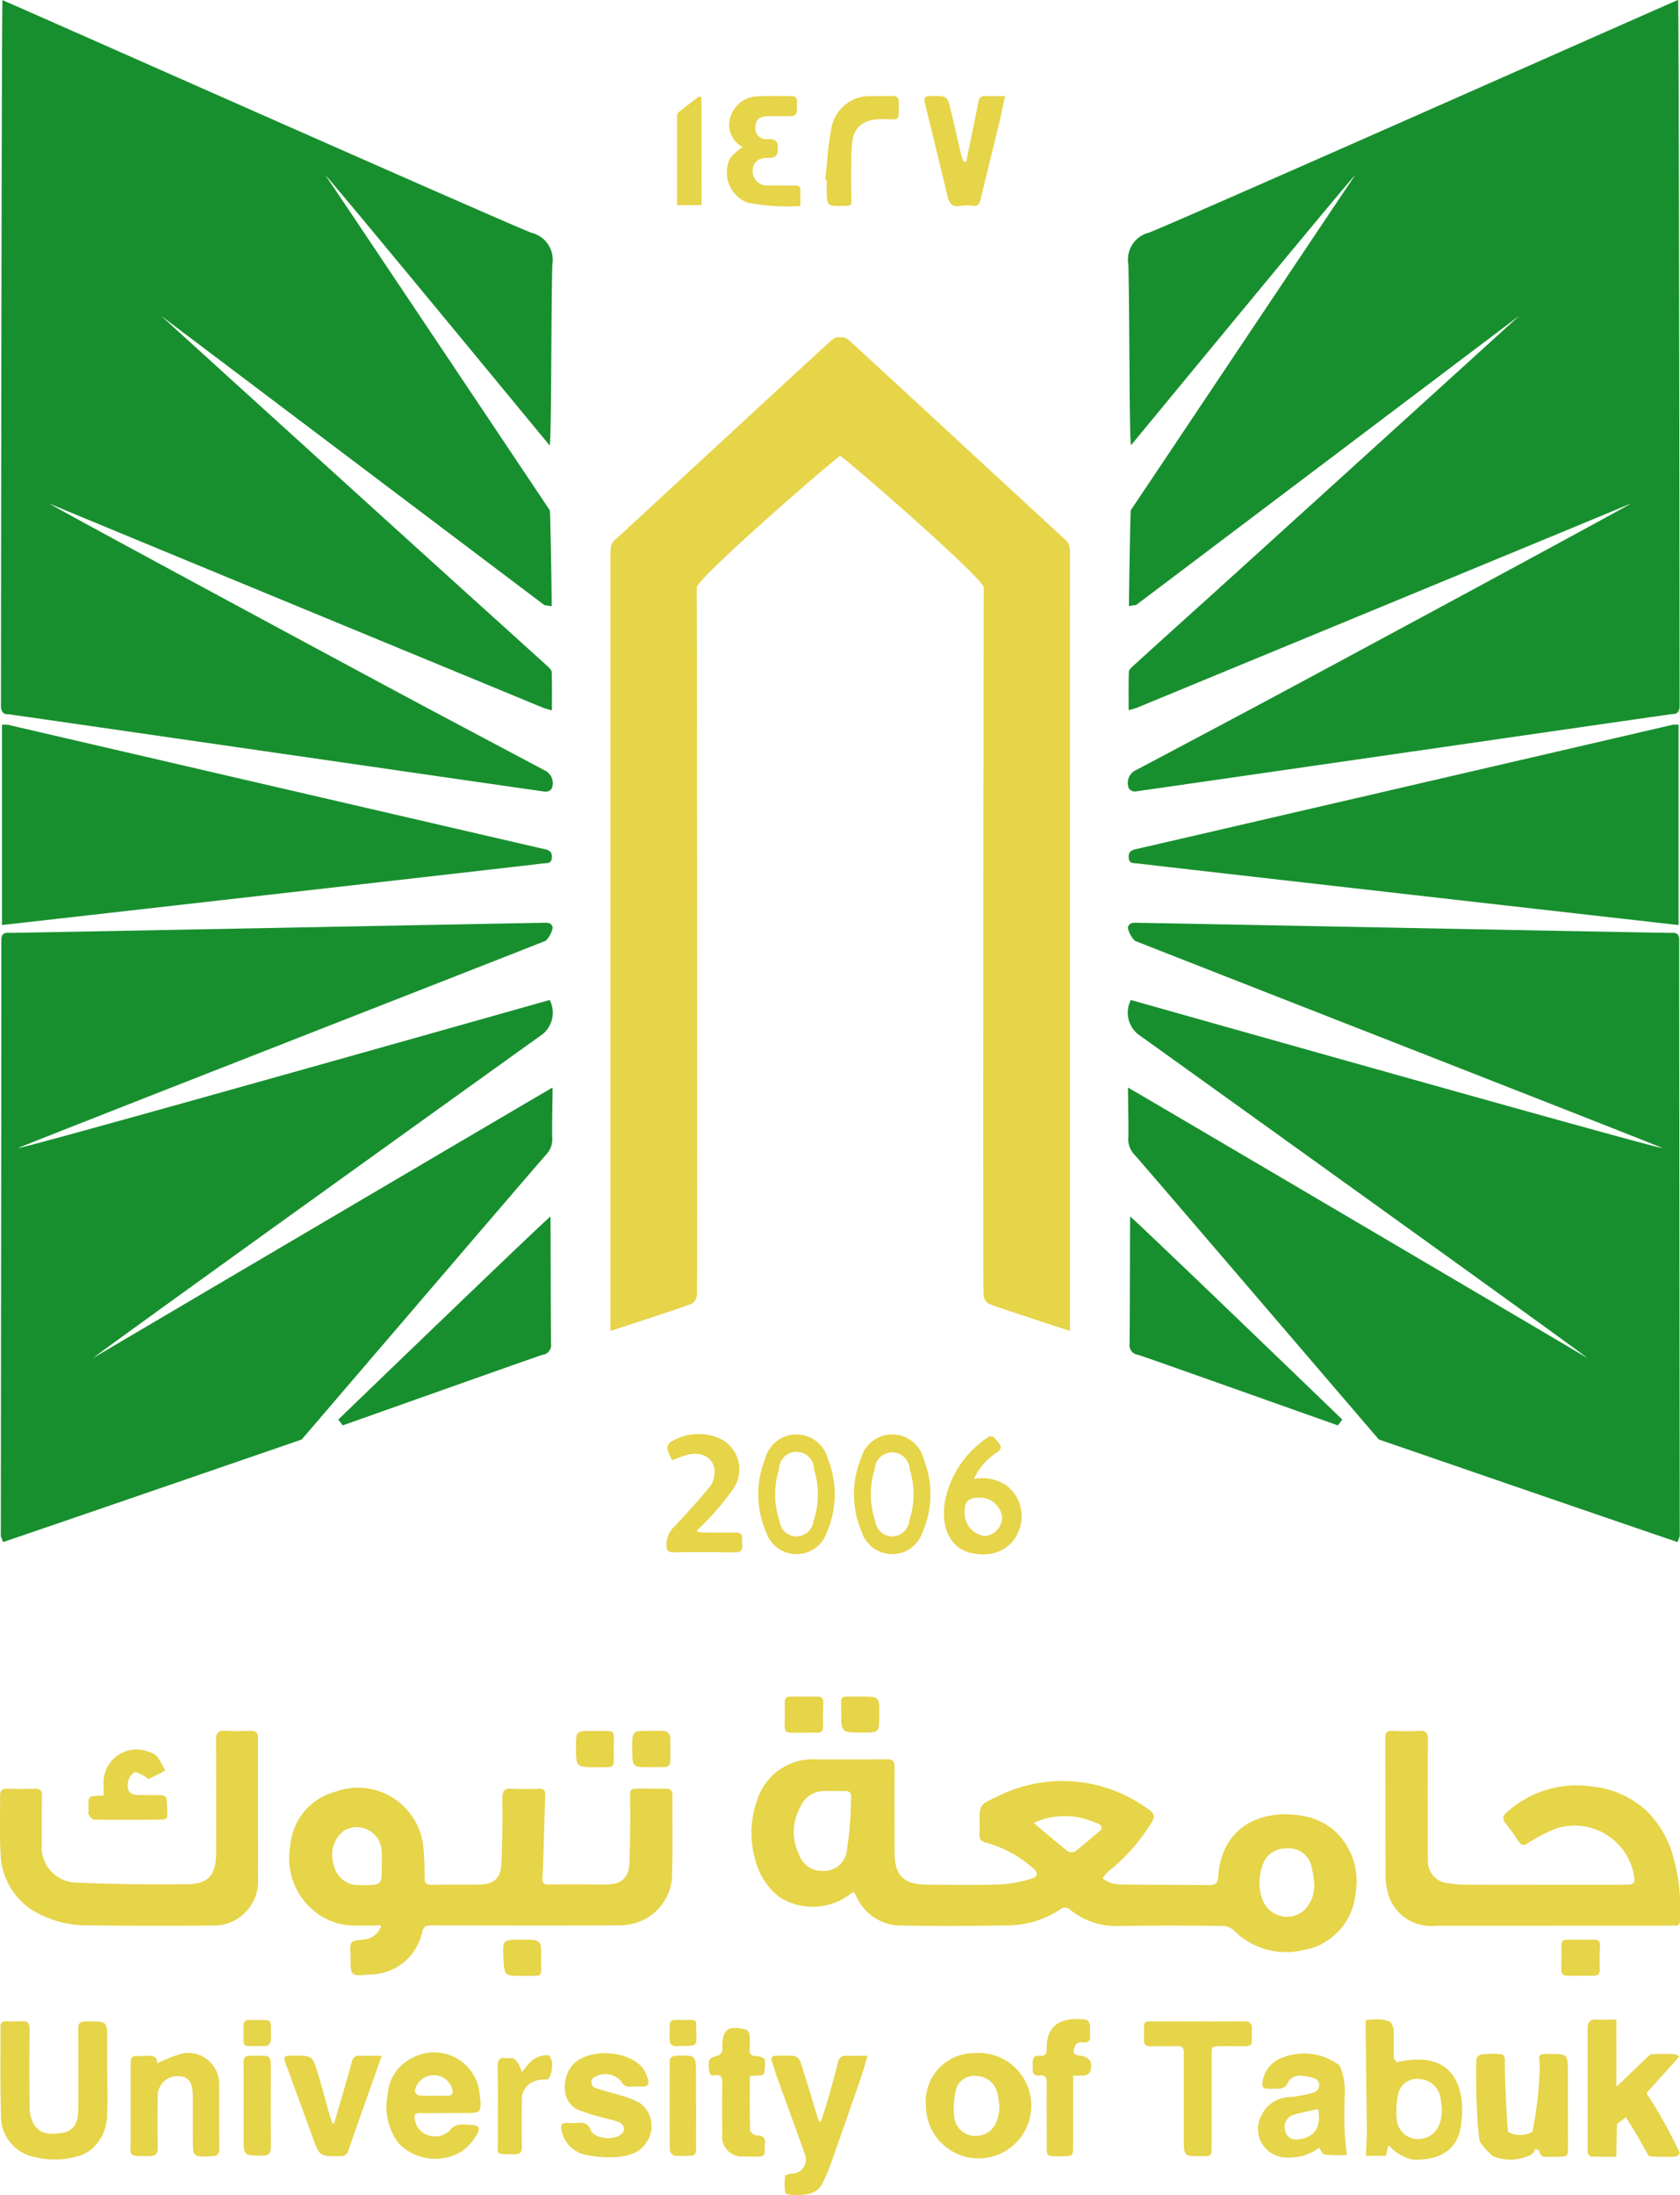 <svg xmlns="http://www.w3.org/2000/svg" width="89.284" height="116.583"><defs><style>.a{fill:#e6d449}</style></defs><path d="M5.7 110.028c0 .739.034 1.479-.01 2.216a2.4 2.4 0 0 1-.8 1.868 1.933 1.933 0 0 1-.534.325 4.354 4.354 0 0 1-2.53.115 2.2 2.2 0 0 1-1.77-2.278c-.055-1.542-.022-3.086-.031-4.63 0-.225.1-.3.315-.3.277.009.555.016.831 0 .322-.021.4.124.4.424a201.207 201.207 0 0 0 0 4.037 2.1 2.1 0 0 0 .161.88c.329.667.875.7 1.646.569.5-.083.772-.508.777-1.141q.017-2.095 0-4.19c0-.517.034-.573.536-.575 1.007 0 1.007 0 1.006 1.015v1.662zm18.024 2.19c-.475 0-.95.008-1.424 0-.247-.006-.3.113-.256.32a1.018 1.018 0 0 0 .8.879 1.062 1.062 0 0 0 1.134-.368.717.717 0 0 1 .392-.207 2.355 2.355 0 0 1 .513-.006c.619.009.709.15.362.68a2.66 2.66 0 0 1-.7.731 2.7 2.7 0 0 1-3.358-.421 3.23 3.23 0 0 1-.578-2.623 2.3 2.3 0 0 1 1.329-1.926 2.428 2.428 0 0 1 3.555 1.941c.112 1 .1 1-.891 1zm-.692-.919h.749c.249 0 .313-.128.253-.357a1.023 1.023 0 0 0-1.988.1.317.317 0 0 0 .2.238 6.8 6.8 0 0 0 .785.019zm26.176.557a2.578 2.578 0 0 1 2.582-2.823 2.8 2.8 0 1 1-2.582 2.823zm3.906-.033c-.036-.233-.053-.471-.111-.7a1.172 1.172 0 0 0-1.052-.87 1.015 1.015 0 0 0-1.156.748 4.441 4.441 0 0 0-.087 1.4 1.138 1.138 0 0 0 1.461.988c.61-.163.926-.7.946-1.566zm-22.134 2.576a1.644 1.644 0 0 1-1.137-1.257c-.066-.249-.02-.417.3-.4a5.709 5.709 0 0 0 .633 0 .511.511 0 0 1 .6.356c.207.52 1.359.612 1.711.172.177-.222.04-.512-.316-.617-.417-.124-.842-.218-1.261-.335-.19-.053-.371-.139-.561-.191-1.284-.352-1.093-2.053-.346-2.625 1.083-.83 3.143-.471 3.663.488a1.889 1.889 0 0 1 .179.474c.052.225-.045.355-.292.349-.2 0-.4-.007-.594 0a.487.487 0 0 1-.558-.3 1.129 1.129 0 0 0-1.46-.172.318.318 0 0 0 .151.557c.457.162.936.262 1.4.414a4.39 4.39 0 0 1 .941.388 1.529 1.529 0 0 1 .265 2.157c-.69 1.048-2.918.662-3.318.542zm12.645-1.722c.125-.391.26-.779.373-1.173.189-.658.374-1.318.539-1.982a.385.385 0 0 1 .44-.346c.351.011.7 0 1.131 0-.132.436-.229.8-.351 1.152q-.774 2.239-1.563 4.473a9.944 9.944 0 0 1-.493 1.163c-.3.594-.893.586-1.442.616-.181.01-.508-.054-.527-.138a2.807 2.807 0 0 1 0-.892c.005-.049.193-.1.3-.113a.752.752 0 0 0 .727-1.068c-.474-1.355-.975-2.7-1.461-4.053-.1-.272-.174-.552-.27-.825-.084-.239.022-.316.242-.317a7.17 7.17 0 0 1 .908.01.5.5 0 0 1 .349.265c.321.987.613 1.983.915 2.976.025.081.062.158.094.237zm-35.279-3.094a8.126 8.126 0 0 1 1.288-.516 1.64 1.64 0 0 1 2.012 1.648c.007 1.135 0 2.27.008 3.4 0 .268-.087.375-.359.391-1.046.06-1.046.067-1.048-.965v-2.217c0-.739-.219-1.049-.763-1.06a1.036 1.036 0 0 0-1.1 1.091 63.368 63.368 0 0 0 0 2.652c.011.389-.12.509-.5.5-1.1-.017-.94.066-.944-.918v-4.034c0-.242.076-.381.339-.371a3.6 3.6 0 0 0 .475 0c.346-.026.621.007.592.399zm62.789.063.076.075a3.434 3.434 0 0 1 .247 1.654 37.126 37.126 0 0 0 0 1.734c.014.42.072.838.117 1.335a8.965 8.965 0 0 1-1.174-.02c-.125-.016-.22-.268-.294-.367a2.621 2.621 0 0 1-1.882.511 1.508 1.508 0 0 1-1.194-2.209 1.7 1.7 0 0 1 1.578-.991 6.968 6.968 0 0 0 1.194-.241.4.4 0 0 0 .128-.721 2.7 2.7 0 0 0-.854-.176.677.677 0 0 0-.665.447.512.512 0 0 1-.343.235 6.111 6.111 0 0 1-.668.01c-.279.017-.346-.116-.3-.361a1.555 1.555 0 0 1 1-1.263 3.1 3.1 0 0 1 3.034.348zm-1.084 2.36c-.444.1-.869.174-1.278.3a.667.667 0 0 0-.467.867c.106.364.361.5.8.429.784-.133 1.127-.683.945-1.598zm-7.134-.446c0-.845-.009-1.689 0-2.534 0-.272-.077-.379-.359-.367-.474.019-.95 0-1.425.011-.24.006-.342-.1-.338-.325v-.079c.022-1.079-.144-.905.885-.912 1.465-.009 2.93.012 4.395-.01.38-.006.467.119.455.473-.033.928.155.85-.837.846h-.752c-.554 0-.553 0-.553.541v4.751c0 .549 0 .549-.531.552-.943.005-.943.005-.942-.928v-2.019zm-45.157 1.201c.315-1.086.641-2.169.938-3.26.07-.258.183-.341.437-.328.36.018.721 0 1.152 0l-.65 1.839c-.372 1.055-.751 2.108-1.112 3.167a.409.409 0 0 1-.452.33c-1.1 0-1.092.01-1.465-1.02-.457-1.263-.921-2.524-1.384-3.785-.187-.509-.17-.535.365-.536 1.012 0 1.02 0 1.306.948.212.706.4 1.419.6 2.129.049.174.112.344.168.516zm39.27-2.535v3.67c0 .611.005.61-.587.615-.906.007-.814.028-.814-.81 0-1.028-.009-2.056 0-3.084 0-.282-.069-.425-.375-.392-.426.045-.375-.282-.374-.53s-.039-.57.388-.52c.284.033.367-.117.361-.377-.031-1.424 1.01-1.671 2.02-1.549.395.047.245.575.276.892.07.2-.1.353-.366.323a.468.468 0 0 0-.362.087.761.761 0 0 0-.143.452c0 .057.188.155.3.164.544.047.76.343.575.865a.422.422 0 0 1-.294.186 3.866 3.866 0 0 1-.605.008zm-17.182.025c0 .978-.012 1.925.017 2.87 0 .106.24.292.367.29.375-.005.453.172.413.487a1.5 1.5 0 0 0 0 .277c.016.246-.082.371-.343.359s-.528 0-.791-.01a1.051 1.051 0 0 1-1.127-1.182q-.013-1.365 0-2.73c0-.293-.067-.464-.4-.4-.233.042-.292-.091-.307-.3-.043-.571-.023-.6.494-.75a.405.405 0 0 0 .2-.2.567.567 0 0 0 .013-.234c.011-.963.286-1.175 1.259-.944a.375.375 0 0 1 .194.276 4.479 4.479 0 0 1 0 .751c-.016.27.086.373.363.382.158.005.43.1.446.189a2.382 2.382 0 0 1-.053.773c-.006.034-.159.053-.245.063-.155.015-.31.02-.5.033zm-26.901 1.567c0-.751.01-1.5-.005-2.252-.006-.29.088-.4.384-.39 1.138.026 1.066-.191 1.066 1.043 0 1.251-.009 2.5.006 3.754 0 .364-.092.519-.491.51-.958-.021-.958 0-.959-.966q-.002-.85-.001-1.699zm24.048.008c0 .764-.008 1.528 0 2.292 0 .246-.063.371-.327.364a7.238 7.238 0 0 1-.824 0 .411.411 0 0 1-.248-.309c-.015-1.541-.007-3.082-.008-4.623 0-.256.092-.373.373-.38 1.027-.023 1.027-.033 1.028 1v1.659zm-23.367-3.168c-.722-.006-.684.1-.685-.671 0-.118.005-.237 0-.355-.016-.245.078-.376.34-.355.078.006.157 0 .236 0 .984.01.866-.122.886.884.008.378-.117.545-.5.5a2.308 2.308 0 0 0-.277-.003zm22.655-.001a1.354 1.354 0 0 0-.2 0c-.371.055-.511-.082-.5-.474.032-1.061-.129-.893.932-.909.5-.008.5 0 .489.491v.118c.034.768.034.768-.721.774zm51.217 2.505c.08-.1 1.706-1.884 1.748-1.947-.089-.043-.177-.119-.267-.122a14.322 14.322 0 0 0-1.226 0c-.106.007-1.543 1.471-1.853 1.722.006-.05 0-3.564 0-3.564s-.762.018-1.064 0c-.343-.015-.461.139-.462.474v6.495c0 .214.084.316.3.314.342 0 .882.014 1.224.005 0 0 .019-1.66.04-1.743l.461-.35c.175.212.952 1.554 1.187 2a.274.274 0 0 0 .205.085c.42.01.842.019 1.261 0a.3.3 0 0 0 .218-.193 25.017 25.017 0 0 0-1.772-3.176zm-4.175-1.081c0-1 0-1-.99-1-.574 0-.573 0-.5.578a20.251 20.251 0 0 1-.392 3.546 1.3 1.3 0 0 1-1.29.013c-.057-.191-.177-2.633-.18-3.663q-.052-.223 0 0s.078-.448-.221-.467a6.174 6.174 0 0 0-.985.007c-.112.011-.3.148-.3.237-.031.465-.016.933-.015 1.4 0 .231 0 .464.011.694.034.6.048 1.2.11 1.791h-.011l.014.024c.014.136.031.272.051.407.036.233.652.828.706.85a2.289 2.289 0 0 0 1.416.142c.106-.026.816-.134.818-.514l.008-.013c.081.037.226.065.232.111.045.377.32.319.566.321.145 0 .289-.005.434-.006.506 0 .525-.021.525-.544q-.006-1.954-.007-3.914zm-55.594-.041.268-.319a1.334 1.334 0 0 1 .952-.572c.066 0 .15-.026.195.005.382.268.13 1.291-.081 1.286a1.733 1.733 0 0 0-.509.04 1.027 1.027 0 0 0-.82 1.107q-.02 1.187 0 2.374c.006.312-.074.462-.419.447-1.01-.042-.854.151-.858-.853-.005-1.279.008-2.559-.008-3.838 0-.33.1-.465.428-.417a.833.833 0 0 0 .237 0c.37-.05.565.575.615.74zm46.489-.516c.014-.022-.1-.159-.149-.2 0-.52.007-1.04-.009-1.56a1.11 1.11 0 0 0-.14-.348c-.375-.3-1.32-.129-1.344-.126 0 .328.054 5.857.07 5.921-.021.353-.033.855-.058 1.279h1.063c.059-.158.1-.648.19-.512a2.478 2.478 0 0 0 1.276.722c2.583.04 2.523-1.817 2.576-2.335.031-.335.275-3.73-3.475-2.841zm1.472 4.028a1.138 1.138 0 0 1-1.461-.988 4.447 4.447 0 0 1 .087-1.4 1.015 1.015 0 0 1 1.156-.748 1.172 1.172 0 0 1 1.052.87c.058.227.075.465.111.7-.018.868-.334 1.401-.944 1.566zm-30.351-13.057a2.1 2.1 0 0 0-.3.2 3.3 3.3 0 0 1-3.6.068 3.613 3.613 0 0 1-1.278-1.908 5.153 5.153 0 0 1 .067-3.231 3.11 3.11 0 0 1 3.253-2.186c1.228-.005 2.455.006 3.682-.008.347 0 .38.177.378.449-.006 1.452 0 2.9 0 4.356v.119c0 1.25.467 1.722 1.721 1.732 1.294.01 2.588.032 3.88-.007a7.218 7.218 0 0 0 1.585-.286c.46-.121.487-.33.11-.63a6.143 6.143 0 0 0-2.419-1.3c-.3-.069-.388-.21-.363-.489.015-.17 0-.343 0-.514 0-1-.007-1.014.89-1.427a7.707 7.707 0 0 1 8.125.682c.289.2.312.37.148.641a10.087 10.087 0 0 1-2.34 2.652 2.1 2.1 0 0 0-.284.349 2.214 2.214 0 0 0 .42.234 2.06 2.06 0 0 0 .581.089c1.557.015 3.114.016 4.671.03.317 0 .451-.087.474-.443.16-2.51 2.063-3.541 4.207-3.273a3.544 3.544 0 0 1 1.914.78 3.61 3.61 0 0 1 1.179 3.355 3.353 3.353 0 0 1-1.773 2.693 2.7 2.7 0 0 1-.927.32 3.917 3.917 0 0 1-3.787-1.04.886.886 0 0 0-.594-.221 207.337 207.337 0 0 0-5.464 0 3.827 3.827 0 0 1-2.667-.9.418.418 0 0 0-.386-.048 5.067 5.067 0 0 1-2.776.915 168.34 168.34 0 0 1-5.86.01 2.6 2.6 0 0 1-2.3-1.554c-.031-.057-.06-.115-.093-.171-.007-.014-.025-.016-.074-.038zm-.109-5.036c.006-.227-.074-.346-.316-.343-.392.006-.785-.009-1.177 0a1.361 1.361 0 0 0-1.185.8 2.765 2.765 0 0 0-.072 2.616 1.273 1.273 0 0 0 1.2.824 1.229 1.229 0 0 0 1.3-.935 19.779 19.779 0 0 0 .25-2.961zm24.612 4.547a6.462 6.462 0 0 0-.142-.891 1.248 1.248 0 0 0-1.369-.95 1.272 1.272 0 0 0-1.25.953 2.58 2.58 0 0 0 .048 1.851 1.382 1.382 0 0 0 2.176.482 1.862 1.862 0 0 0 .536-1.444zm-14.906-3.191c.636.533 1.227 1.04 1.837 1.523a.4.4 0 0 0 .372-.024c.436-.336.853-.7 1.272-1.054.207-.176.136-.33-.075-.419a6.862 6.862 0 0 0-.781-.271 3.881 3.881 0 0 0-2.626.246zm-34.677 5.445c-.516 0-.971.006-1.426 0a3.366 3.366 0 0 1-2.057-.706 3.615 3.615 0 0 1-1.352-3.515 3.226 3.226 0 0 1 2.375-2.88 3.493 3.493 0 0 1 4.7 2.962 13.684 13.684 0 0 1 .061 1.58c0 .279.071.4.378.394.844-.019 1.689 0 2.534-.011.741-.01 1.126-.316 1.167-1.059.064-1.17.065-2.346.056-3.519 0-.4.105-.543.512-.514.473.033.95.017 1.425 0 .231-.006.347.061.34.308-.046 1.461-.071 2.922-.142 4.381-.016.33.049.406.365.4 1-.015 2.005 0 3.008 0 .808 0 1.216-.346 1.247-1.155.043-1.146.042-2.294.036-3.44 0-.472-.009-.494.465-.5s.924.01 1.385 0c.276-.008.4.071.4.379-.015 1.346.022 2.693-.019 4.038a2.731 2.731 0 0 1-1.8 2.677 3.563 3.563 0 0 1-1.24.173c-3.233.012-6.466.005-9.7 0-.273 0-.474.019-.543.358a2.848 2.848 0 0 1-2.794 2.246c-1.014.1-1.017.091-1.009-.927 0-.263-.072-.587.054-.768.1-.145.452-.116.691-.166a1.044 1.044 0 0 0 .883-.736zm.024-3.182a6.2 6.2 0 0 0-.006-.829 1.325 1.325 0 0 0-2-1.026 1.62 1.62 0 0 0-.543 1.8 1.324 1.324 0 0 0 1.364 1.086c1.202.017 1.202.017 1.185-1.031zm62.224 3.191h-6.175a2.378 2.378 0 0 1-2.45-1.382 3.279 3.279 0 0 1-.244-1.228c-.022-2.454-.007-4.908-.019-7.363 0-.3.1-.388.388-.375a12.536 12.536 0 0 0 1.385 0c.373-.024.5.082.494.477-.021 1.979-.01 3.958-.009 5.938 0 .145 0 .291.009.435a1.163 1.163 0 0 0 1.127 1.24 3.7 3.7 0 0 0 .666.076q4.314.009 8.629.005c.576 0 .62-.071.494-.653a3.2 3.2 0 0 0-4.156-2.314 9.5 9.5 0 0 0-1.455.762c-.229.141-.339.123-.479-.086-.22-.328-.447-.653-.695-.96-.193-.24-.153-.405.068-.6a5.531 5.531 0 0 1 4.466-1.373 5.043 5.043 0 0 1 2.975 1.318 5.4 5.4 0 0 1 1.343 2.242 10.092 10.092 0 0 1 .409 3.593c-.006.294-.217.243-.395.243h-6.373zm-68.795-6.077c0 1.174.005 2.349 0 3.523a2.367 2.367 0 0 1-2.514 2.545q-3.226.025-6.453-.008a5.6 5.6 0 0 1-3.117-.866 3.706 3.706 0 0 1-1.6-3.033c-.066-.985-.012-1.979-.026-2.968 0-.29.095-.4.39-.392.474.017.951.017 1.425 0 .31-.014.42.093.413.407-.017.831-.008 1.663-.008 2.494a1.88 1.88 0 0 0 1.894 2.086c1.948.086 3.9.108 5.85.086 1.118-.013 1.516-.51 1.519-1.672.006-1.992.008-3.985-.007-5.978 0-.371.092-.526.488-.5a11.3 11.3 0 0 0 1.306 0c.318-.012.446.095.442.431-.009 1.285-.001 2.565-.002 3.845z" class="a"/><path d="M5.504 95.351v-.614a1.753 1.753 0 0 1 2.4-1.705.951.951 0 0 1 .445.241 5.742 5.742 0 0 1 .432.755c-.287.15-.568.314-.867.437-.06.025-.179-.122-.281-.167-.167-.073-.4-.227-.5-.168a.768.768 0 0 0-.332.512c-.063.531.107.686.636.688.37 0 .74-.006 1.109.009.1 0 .289.067.294.118a7.981 7.981 0 0 1 .045 1.06c0 .042-.167.116-.256.116-1.214.009-2.428.014-3.642 0-.1 0-.2-.175-.283-.28-.026-.032-.006-.1 0-.155.018-.811-.167-.808.8-.847zm37.239-3.334c-1.193-.015-1.033.173-1.035-1.051 0-.956-.12-.863.863-.864h.868c.226 0 .331.08.317.332a16.41 16.41 0 0 0-.01 1.255c0 .268-.132.34-.37.329-.212-.009-.422-.001-.633-.001zm2.997-1.915c1 0 1 0 .99 1-.008.912-.008.912-.924.909-1.095 0-1.1 0-1.1-1.111 0-.868-.142-.809.793-.8zm-11.12 3.746c-1.019.012-1.019.012-1.019-1.014 0-.913 0-.913.922-.91a6.047 6.047 0 0 1 .828.013.4.4 0 0 1 .264.273c.029.419 0 .842.013 1.263.006.271-.111.386-.377.376-.21-.008-.421-.001-.631-.001zm-3.027-1.921c1.192.014 1.023-.166 1.025 1.022 0 1 .127.9-.914.9-1.09 0-1.09 0-1.092-1.08 0-.838 0-.838.823-.842zm-3.852 13.005c-.936 0-.936 0-.984-.925-.051-1-.051-1 .976-1s1.042 0 1.029 1.024.148.888-.9.9zm56.278-.006c-1.193-.015-1.032.173-1.035-1.051 0-.956-.12-.863.863-.864h.868c.227 0 .331.08.317.332-.024.417-.018.836-.01 1.255 0 .269-.132.34-.37.329-.215-.008-.423-.001-.633-.001zm-48.3-27.382a2.962 2.962 0 0 1-.246-.575.414.414 0 0 1 .121-.36 2.831 2.831 0 0 1 2.5-.283A1.814 1.814 0 0 1 39 79.02a14.505 14.505 0 0 1-1.531 1.839 5.3 5.3 0 0 1-.435.405l.049.1c.149.01.3.028.449.028h1.582c.23 0 .348.085.328.326a1.293 1.293 0 0 0 0 .277c.046.34-.078.458-.436.45a89.841 89.841 0 0 0-3.2-.006c-.3 0-.383-.1-.388-.389a1.39 1.39 0 0 1 .474-1.034 44.599 44.599 0 0 0 1.83-2.056 1.211 1.211 0 0 0 .237-.577c.13-.832-.526-1.349-1.42-1.124-.268.071-.52.181-.82.285zm16.035 1a2.328 2.328 0 0 1 1.7.321 2.041 2.041 0 0 1 .756 2.238 1.938 1.938 0 0 1-1.817 1.439c-1.789.09-2.412-1.256-2.184-2.76a5.277 5.277 0 0 1 2.241-3.413c.32-.244.433.043.59.223s.236.34-.045.534a3.391 3.391 0 0 0-1.241 1.418zm-.488 1.741a1.224 1.224 0 0 0 1.076 1.288 1.011 1.011 0 0 0 .918-.962 1.183 1.183 0 0 0-1.234-1.076c-.55-.003-.762.207-.76.75zm-2.184-2.815a1.72 1.72 0 0 0-3.332 0 5.048 5.048 0 0 0 .05 3.895 1.7 1.7 0 0 0 3.231 0 5.048 5.048 0 0 0 .051-3.895zm-.763 3.3a.907.907 0 0 1-1.806 0 4.405 4.405 0 0 1-.028-2.739.931.931 0 0 1 1.861 0 4.4 4.4 0 0 1-.027 2.738zm-4.323-3.3a1.72 1.72 0 0 0-3.332 0 5.049 5.049 0 0 0 .05 3.895 1.7 1.7 0 0 0 3.231 0 5.048 5.048 0 0 0 .051-3.895zm-.763 3.3a.907.907 0 0 1-1.806 0 4.4 4.4 0 0 1-.028-2.739.931.931 0 0 1 1.862 0 4.4 4.4 0 0 1-.025 2.738z" class="a"/><path fill="#188f2e" d="M8.572 16.78c.215.206 14.293 12.973 16.72 15.161q1.908 1.72 3.812 3.446c.093.085.214.205.218.313.02.653.01 1.306.01 2.021a4.261 4.261 0 0 1-.437-.122c-2.764-1.141-25.71-10.607-26.257-10.85-.023.049 17.28 9.368 20.06 10.846q3.106 1.652 6.216 3.3a.751.751 0 0 1 .4 1 .4.4 0 0 1-.338.148C28.284 41.954.505 37.928.439 37.931c-.277.014-.363-.147-.388-.379C.051 37.458.081.22.132.007c.541.217 26.35 11.67 28.116 12.357a1.475 1.475 0 0 1 1.105 1.692c-.073 2.913-.038 9.285-.142 9.6-.315-.377-11.856-14.384-11.913-14.345.138.177 11.86 17.7 11.929 17.8.031.567.093 4.33.093 5.086l-.385-.059M.471 49.542c-.322-.024-.4.12-.4.414.009.415-.028 31.454-.028 31.626l.12.312c2.435-.821 13.653-4.683 15.87-5.446.074-.076 12.548-14.647 12.985-15.122a1.169 1.169 0 0 0 .331-.89c-.026-.777.035-2.56.013-2.677-.11.049-24.25 14.256-24.405 14.359-.032-.048 21.786-15.7 23.879-17.195a1.473 1.473 0 0 0 .378-1.817c-.449.126-27.953 7.9-28.242 7.862-.012-.042 27.389-10.738 28.03-11.007a1.36 1.36 0 0 0 .372-.687c-.044-.219-.178-.271-.4-.27-.613.005-28.344.55-28.503.538zM.106 38.489v10.637c.78-.084 27.51-3.116 28.753-3.271.2-.025.457.035.47-.329s-.229-.395-.473-.45C27.044 44.661 1.867 38.829.43 38.492a1.548 1.548 0 0 0-.324-.003zM17.99 75.378l-.012.013.237.306c.041-.011 10.371-3.681 10.611-3.745a.516.516 0 0 0 .458-.594c-.018-2.159-.021-6.648-.027-6.753-.231.132-11.058 10.568-11.267 10.773zm42.394-43.251-.384.059c0-.756.062-4.519.093-5.086.069-.094 11.791-17.622 11.929-17.8-.057-.039-11.6 13.968-11.913 14.345-.1-.312-.069-6.683-.142-9.6a1.474 1.474 0 0 1 1.1-1.692C62.833 11.666 88.642.213 89.183-.004c.051.213.08 37.451.081 37.545-.025.233-.111.394-.388.379-.067 0-27.845 4.023-28.537 4.112a.4.4 0 0 1-.338-.148.751.751 0 0 1 .4-1q3.11-1.645 6.216-3.3c2.78-1.478 20.083-10.8 20.059-10.846-.547.243-23.493 9.709-26.257 10.85a4.243 4.243 0 0 1-.437.122c0-.715-.01-1.368.01-2.021 0-.107.124-.228.218-.313q1.9-1.728 3.812-3.446c2.427-2.188 16.5-14.955 16.719-15.161m8.102 32.773c.322-.024.4.12.4.414-.009.415.028 31.454.028 31.626l-.12.312c-2.434-.821-13.653-4.683-15.87-5.446-.074-.076-12.548-14.647-12.985-15.122a1.169 1.169 0 0 1-.331-.89c.026-.777-.035-2.56-.013-2.677.11.049 24.25 14.256 24.405 14.359.032-.048-21.787-15.7-23.879-17.195a1.472 1.472 0 0 1-.377-1.817c.449.126 27.953 7.9 28.242 7.862.012-.042-27.389-10.738-28.03-11.007a1.358 1.358 0 0 1-.372-.687c.044-.219.178-.271.4-.27.612.005 28.343.55 28.502.538zm.364-11.053v10.637c-.78-.084-27.51-3.116-28.753-3.271-.2-.025-.457.035-.47-.329s.229-.395.473-.45c1.812-.415 26.99-6.247 28.426-6.584a1.547 1.547 0 0 1 .324-.003zM71.326 75.378l.012.013-.237.306c-.041-.011-10.37-3.681-10.611-3.745a.515.515 0 0 1-.458-.594c.018-2.159.021-6.648.027-6.753.228.132 11.056 10.568 11.267 10.773z"/><path fill="#e6d449" d="M56.868 29.463c0-.324 0-.627-.3-.843-.059-.042-9.685-8.947-11.345-10.457-.241-.219-.393-.3-.568-.236-.175-.06-.326.017-.568.236-1.661 1.51-11.287 10.415-11.345 10.457-.3.216-.3.519-.3.843v41.223c.562-.193 4.182-1.355 4.358-1.469a.64.64 0 0 0 .238-.445c.03-.487.012-25.536-.009-37.572 0-.463 6.675-6.283 7.625-7 .95.717 7.626 6.537 7.625 7-.022 12.036-.039 37.086-.01 37.572a.642.642 0 0 0 .238.445c.176.115 3.8 1.276 4.358 1.469.002-.237 0-27.682.003-41.223z"/><path d="m51.349 8.587.308-1.494c.116-.567.236-1.134.346-1.7a.314.314 0 0 1 .381-.293c.313.018.628 0 1.031 0-.117.536-.213 1.017-.327 1.493-.324 1.342-.659 2.682-.98 4.025-.051.211-.134.327-.369.312a2.986 2.986 0 0 0-.711.005c-.463.085-.594-.187-.681-.55-.391-1.624-.78-3.248-1.185-4.868-.08-.319-.016-.424.323-.423.856 0 .862-.009 1.056.8.184.768.354 1.539.536 2.308a3.671 3.671 0 0 0 .134.384zm-11.884-.775a1.361 1.361 0 0 1-.714-1.119 1.551 1.551 0 0 1 1.54-1.579c.579-.035 1.161-.007 1.742-.015.237 0 .344.1.319.334v.079c.009.659.009.658-.635.658h-.911c-.443.009-.646.187-.656.565a.572.572 0 0 0 .657.653c.353-.007.533.06.532.472s-.131.536-.528.527c-.523-.012-.8.242-.809.66a.753.753 0 0 0 .832.8c.462.007.924.009 1.386 0 .214-.006.324.057.316.287-.008.247 0 .5 0 .807a10.984 10.984 0 0 1-2.812-.18 1.721 1.721 0 0 1-.925-2.353 3.12 3.12 0 0 1 .666-.596zm4.394 1.719c.1-.9.147-1.813.322-2.7a2.057 2.057 0 0 1 2.111-1.725c.369-.013.739.005 1.108-.012.28-.013.368.106.367.374 0 .983.069.886-.83.858-1.11-.034-1.548.521-1.632 1.132a6.288 6.288 0 0 0-.061.788c-.007.791-.015 1.583.008 2.374.007.232-.048.321-.271.309h-.04c-1.006.037-1.006.037-1.006-.955v-.435zm-6.577 1.363h-1.3V6.241c0-.089 0-.215.059-.259.368-.3.75-.583 1.127-.871l.112.083z" class="a"/></svg>